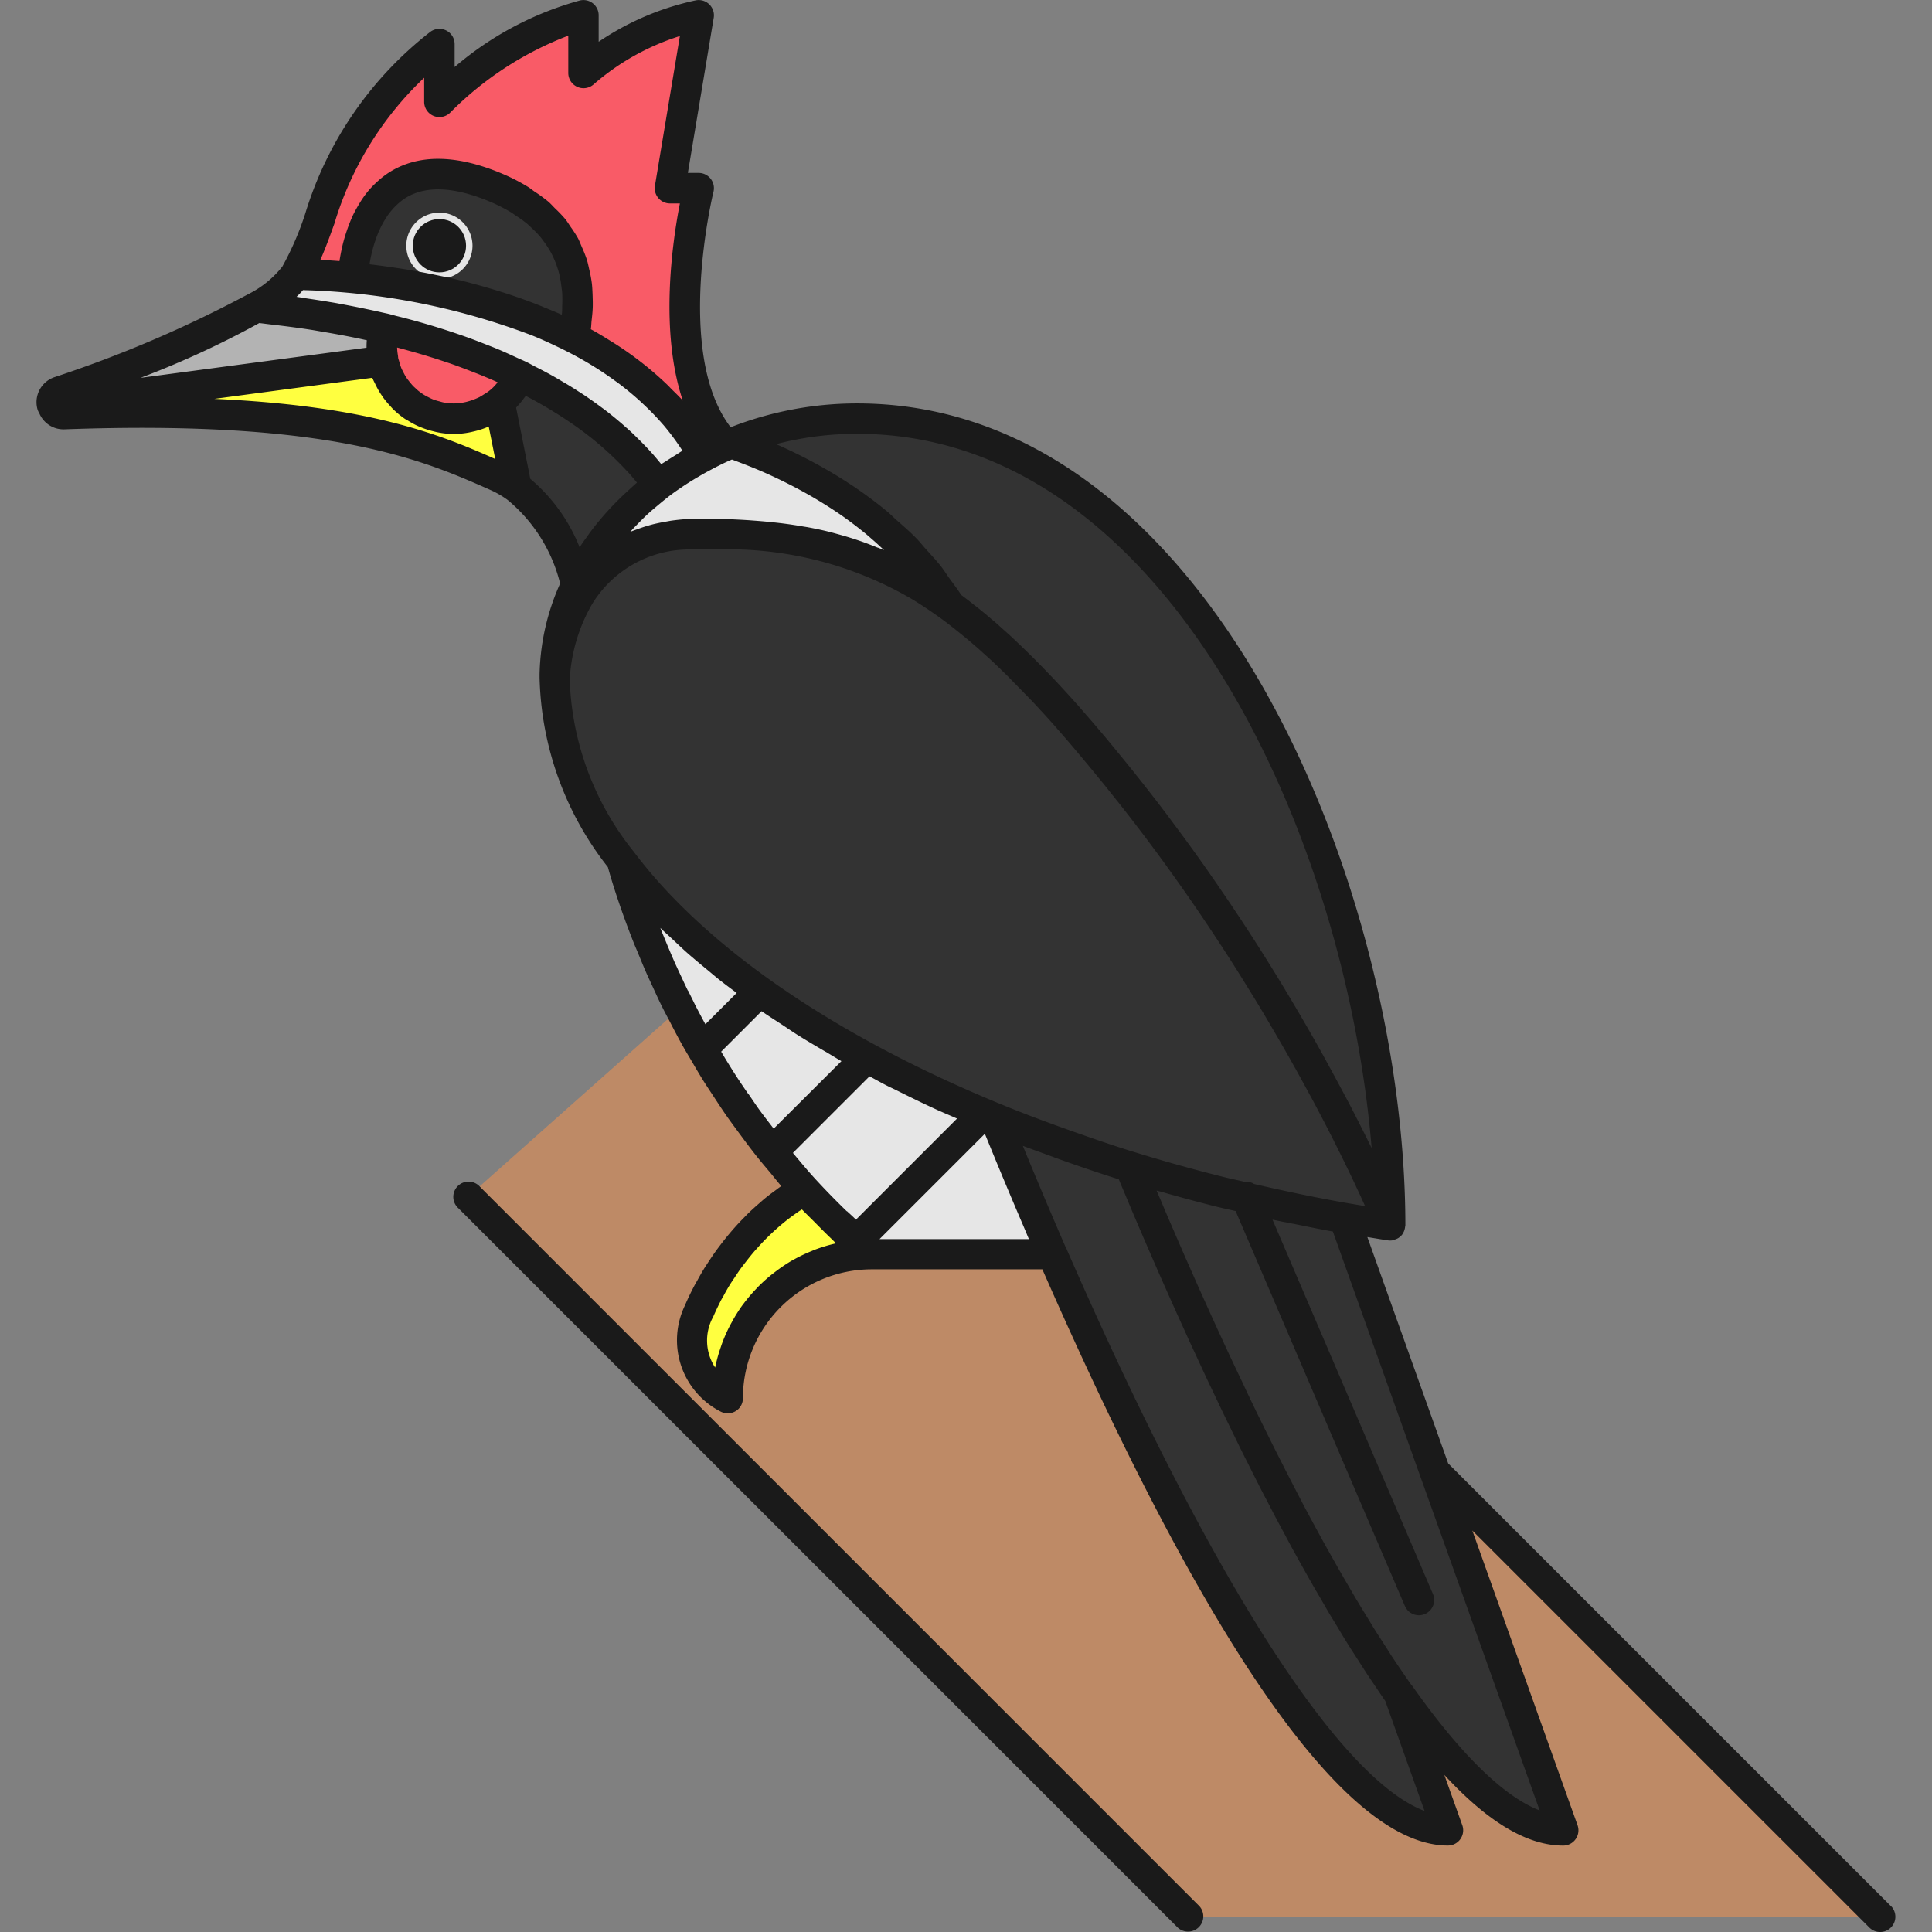 <?xml version="1.0" encoding="utf-8"?>
<!-- Uploaded to: SVG Repo, www.svgrepo.com, Generator: SVG Repo Mixer Tools -->
<svg width="800px" height="800px" viewBox="-1.8 0 95.043 95.043" xmlns="http://www.w3.org/2000/svg">
  <rect x="-1.8" y="0" width="95.043" height="95.043" fill="#808080" stroke="none"/>
  <g id="Group_5483" data-name="Group 5483" transform="translate(-797.739 -1081.431)">
    <g id="Group_5481" data-name="Group 5481">
      <g id="Group_5420" data-name="Group 5420">
        <g id="Group_5419" data-name="Group 5419">
          <g id="Group_5418" data-name="Group 5418">
            <path id="Path_1997" data-name="Path 1997" d="M823.225,1114.779v0Z" fill="none"/>
          </g>
        </g>
      </g>
      <g id="Group_5423" data-name="Group 5423">
        <g id="Group_5422" data-name="Group 5422">
          <g id="Group_5421" data-name="Group 5421">
            <path id="Path_1998" data-name="Path 1998" d="M823.23,1115.431h-.025a.75.75,0,0,1-.726-.757,11.494,11.494,0,0,1,1.132-4.819.75.75,0,0,1,1.4.122c.059.214.108.415.151.6a.746.746,0,0,1-.091.557,8.272,8.272,0,0,0-1.094,3.586A.75.75,0,0,1,823.23,1115.431Z" fill="#7a7a7a"/>
          </g>
        </g>
      </g>
      <g id="Group_5426" data-name="Group 5426">
        <g id="Group_5425" data-name="Group 5425">
          <g id="Group_5424" data-name="Group 5424">
            <path id="Path_1999" data-name="Path 1999" d="M836.131,1105.138c.485.277.97.577,1.449.9a17.035,17.035,0,0,1,5.074,5.182c.275.2.552.414.831.636l.219.174c.109.089.22.182.331.274.08.068.161.136.242.206.108.092.216.186.325.282q.131.116.261.234c.106.1.212.191.319.29s.234.22.352.332c.155.147.31.3.467.452.108.106.216.212.325.322s.2.2.3.3.219.225.33.341l.291.306c.123.131.247.265.371.4l.262.284q.3.331.61.68l.169.195c.172.195.344.393.519.6l.248.292c.149.176.3.354.451.536l.256.308c.161.194.323.393.486.594.076.093.152.185.229.281.239.3.48.6.725.908a96.147,96.147,0,0,1,12.756,21.26c0-16.44-9.411-39.685-26.22-39.685a16.432,16.432,0,0,0-6.174,1.2c.645.232,1.331.5,2.037.821S835.4,1104.723,836.131,1105.138Z" fill="#333"/>
          </g>
        </g>
      </g>
      <g id="Group_5429" data-name="Group 5429">
        <g id="Group_5428" data-name="Group 5428">
          <g id="Group_5427" data-name="Group 5427">
            <path id="Path_2000" data-name="Path 2000" d="M823.226,1115.48h-.011a.731.731,0,0,1-.739-.725v-.036l0-.053v0l0-.027a.74.74,0,0,1,.779-.7.75.75,0,0,1,.717.692.7.7,0,0,1,0,.1v0l0,.026v.008h0A.773.773,0,0,1,823.226,1115.48Z" fill="#7a7a7a"/>
          </g>
        </g>
      </g>
      <g id="Group_5432" data-name="Group 5432">
        <g id="Group_5431" data-name="Group 5431">
          <g id="Group_5430" data-name="Group 5430">
            <path id="Path_2001" data-name="Path 2001" d="M837.58,1106.04c-.479-.325-.964-.625-1.449-.9-.727-.415-1.454-.778-2.161-1.1s-1.392-.589-2.037-.821c-.1.04-.191.086-.287.128a14.278,14.278,0,0,0-7.357,6.826c.056.2.1.394.143.571a6.319,6.319,0,0,1,5.511-3.042c.122-.005.242-.012.369-.012q.451,0,.891.008a18.707,18.707,0,0,1,9.99,2.55q.725.438,1.461.972A17.035,17.035,0,0,0,837.58,1106.04Z" fill="#e6e6e6"/>
          </g>
        </g>
      </g>
      <g id="Group_5435" data-name="Group 5435">
        <g id="Group_5434" data-name="Group 5434">
          <g id="Group_5433" data-name="Group 5433">
            <path id="Path_2002" data-name="Path 2002" d="M830.312,1103.44c-5.292-8.64-19.843-8.5-19.843-8.5a5.846,5.846,0,0,1-1.931,1.609c13.265,1.327,18.245,6.555,19.773,8.75a15.511,15.511,0,0,1,2.367-1.489Z" fill="#e6e6e6"/>
          </g>
        </g>
      </g>
      <g id="Group_5438" data-name="Group 5438">
        <g id="Group_5437" data-name="Group 5437">
          <g id="Group_5436" data-name="Group 5436">
            <path id="Path_2003" data-name="Path 2003" d="M820.39,1090.684c-6.775-2.9-7.086,4.252-7.086,4.252v.158a31.359,31.359,0,0,1,10.856,2.931C824.666,1095.719,824.5,1092.442,820.39,1090.684Z" fill="#333"/>
          </g>
        </g>
      </g>
      <g id="Group_5441" data-name="Group 5441">
        <g id="Group_5440" data-name="Group 5440">
          <g id="Group_5439" data-name="Group 5439">
            <path id="Path_2004" data-name="Path 2004" d="M830.312,1090.684h-1.418l1.418-8.5a12.552,12.552,0,0,0-5.67,2.835v-2.835a16.374,16.374,0,0,0-7.086,4.252V1083.6c-5.611,4.579-5.39,8.545-7.087,11.338,0,0,1.115-.009,2.835.158v-.158s.311-7.148,7.086-4.252c4.113,1.758,4.276,5.035,3.77,7.341a15.045,15.045,0,0,1,6.152,5.415l.366.366c.316-.161.637-.316.968-.457C828.081,1099.592,830.312,1090.684,830.312,1090.684Z" fill="#f95b67"/>
          </g>
        </g>
      </g>
      <g id="Group_5444" data-name="Group 5444">
        <g id="Group_5443" data-name="Group 5443">
          <g id="Group_5442" data-name="Group 5442">
            <path id="Path_2005" data-name="Path 2005" d="M818.264,1102.023a3.542,3.542,0,0,0,3.243-2.119,32.179,32.179,0,0,0-6.667-2.321,3.531,3.531,0,0,0,3.424,4.44Z" fill="#f95b67"/>
          </g>
        </g>
      </g>
      <g id="Group_5447" data-name="Group 5447">
        <g id="Group_5446" data-name="Group 5446">
          <g id="Group_5445" data-name="Group 5445">
            <path id="Path_2006" data-name="Path 2006" d="M814.8,1099.207a3.49,3.49,0,0,1-.076-.727,3.534,3.534,0,0,1,.119-.9,47.514,47.514,0,0,0-6.3-1.038,60.616,60.616,0,0,1-9.67,4.148.549.549,0,0,0-.364.658l16.217-2.163Z" fill="#b3b3b3"/>
          </g>
        </g>
      </g>
      <g id="Group_5450" data-name="Group 5450">
        <g id="Group_5449" data-name="Group 5449">
          <g id="Group_5448" data-name="Group 5448">
            <path id="Path_2007" data-name="Path 2007" d="M818.264,1102.023a3.543,3.543,0,0,1-3.467-2.816l-.076-.019-16.217,2.163a.555.555,0,0,0,.579.45c13.306-.489,17.918,1.553,21.307,3.057a5.271,5.271,0,0,1,.963.56l-.842-4.209A3.516,3.516,0,0,1,818.264,1102.023Z" fill="#ffff40"/>
          </g>
        </g>
      </g>
      <g id="Group_5453" data-name="Group 5453">
        <g id="Group_5452" data-name="Group 5452">
          <g id="Group_5451" data-name="Group 5451">
            <path id="Path_2008" data-name="Path 2008" d="M821.507,1099.9a3.545,3.545,0,0,1-1,1.3l.842,4.209a8.7,8.7,0,0,1,2.936,4.757,13.439,13.439,0,0,1,4.022-4.88A17.327,17.327,0,0,0,821.507,1099.9Z" fill="#333"/>
          </g>
        </g>
      </g>
      <g id="Group_5456" data-name="Group 5456">
        <g id="Group_5455" data-name="Group 5455">
          <g id="Group_5454" data-name="Group 5454">
            <path id="Path_2009" data-name="Path 2009" d="M817.556,1095.147a1.628,1.628,0,1,1,1.627-1.628A1.63,1.63,0,0,1,817.556,1095.147Zm0-1.756a.129.129,0,0,0-.128.128c0,.14.255.14.255,0A.128.128,0,0,0,817.556,1093.391Z" fill="#e6e6e6"/>
          </g>
        </g>
      </g>
      <g id="Group_5459" data-name="Group 5459">
        <g id="Group_5458" data-name="Group 5458">
          <g id="Group_5457" data-name="Group 5457">
            <path id="Path_2010" data-name="Path 2010" d="M866.532,1153.834l-4.46-12.489c-2.055-.356-4.106-.789-6.133-1.3-1.484-.371-2.955-.781-4.4-1.229l.013.032c3.043,7.323,8.143,18.686,13.208,25.886,2.823,4.014,5.636,6.735,8.074,6.735Z" fill="#333"/>
          </g>
        </g>
      </g>
      <g id="Group_5462" data-name="Group 5462">
        <g id="Group_5461" data-name="Group 5461">
          <g id="Group_5460" data-name="Group 5460">
            <path id="Path_2011" data-name="Path 2011" d="M866.532,1153.834l6.3,17.638c-2.438,0-5.251-2.721-8.074-6.735-5.065-7.2-10.165-18.563-13.208-25.886l-.04-.04c-.033-.01-.067-.019-.1-.03-2.239-.695-4.42-1.484-6.52-2.347.751,1.86,1.706,4.161,2.811,6.691h-8.884a7.087,7.087,0,0,0-7.087,7.087,3.239,3.239,0,0,1-1.417-4.252,12.793,12.793,0,0,1,5.21-6.012,40.752,40.752,0,0,1-8.253-13.831l4.46,2.835-12.755,11.339,35.432,35.433h34.016Z" fill="#be8a66"/>
          </g>
        </g>
      </g>
      <g id="Group_5465" data-name="Group 5465">
        <g id="Group_5464" data-name="Group 5464">
          <g id="Group_5463" data-name="Group 5463">
            <path id="Path_2012" data-name="Path 2012" d="M851.571,1120.448c-.245-.311-.486-.612-.725-.908-.077-.1-.153-.188-.229-.282-.163-.2-.325-.4-.486-.593l-.256-.308c-.152-.182-.3-.36-.451-.536l-.248-.292c-.175-.2-.347-.4-.519-.6l-.169-.195q-.309-.348-.61-.68l-.262-.284c-.124-.134-.248-.268-.371-.4l-.291-.306c-.111-.116-.221-.229-.33-.341s-.2-.2-.3-.3-.217-.216-.325-.322c-.157-.154-.312-.305-.467-.452-.118-.112-.236-.225-.352-.332s-.213-.194-.319-.29q-.13-.118-.261-.234c-.109-.1-.217-.19-.325-.282-.081-.07-.162-.138-.242-.206-.111-.092-.222-.185-.331-.274l-.219-.174c-.279-.222-.556-.436-.831-.636q-.738-.536-1.461-.972a18.707,18.707,0,0,0-9.99-2.55q-.44-.008-.891-.008c-.127,0-.247.007-.369.012a6.319,6.319,0,0,0-5.511,3.042,8.989,8.989,0,0,0-1.2,3.935c0,.025,0,.049,0,.074v.024a15,15,0,0,0,3.294,8.984,24.347,24.347,0,0,0,2.021,2.354c3.918,4.06,9.7,7.587,16.349,10.317,2.1.863,4.281,1.652,6.52,2.347.033.011.067.02.1.03l.027.008c1.448.448,2.919.858,4.4,1.229,2.027.508,4.078.941,6.133,1.3.752.13,1.5.254,2.255.363A96.147,96.147,0,0,0,851.571,1120.448Z" fill="#333"/>
          </g>
        </g>
      </g>
      <g id="Group_5468" data-name="Group 5468">
        <g id="Group_5467" data-name="Group 5467">
          <g id="Group_5466" data-name="Group 5466">
            <path id="Path_2013" data-name="Path 2013" d="M835.522,1139.948a12.793,12.793,0,0,0-5.21,6.012,3.239,3.239,0,0,0,1.417,4.252,7.087,7.087,0,0,1,7.087-7.087h0A36.968,36.968,0,0,1,835.522,1139.948Z" fill="#ffff40"/>
          </g>
        </g>
      </g>
      <g id="Group_5471" data-name="Group 5471">
        <g id="Group_5470" data-name="Group 5470">
          <g id="Group_5469" data-name="Group 5469">
            <path id="Path_2014" data-name="Path 2014" d="M847.7,1143.125c-1.105-2.53-2.06-4.831-2.811-6.691-6.645-2.73-12.431-6.257-16.349-10.317a24.347,24.347,0,0,1-2.021-2.354c.181.649.429,1.449.75,2.354a40.752,40.752,0,0,0,8.253,13.831,36.968,36.968,0,0,0,3.294,3.177H847.7Z" fill="#e6e6e6"/>
          </g>
        </g>
      </g>
      <g id="Group_5474" data-name="Group 5474">
        <g id="Group_5473" data-name="Group 5473">
          <g id="Group_5472" data-name="Group 5472">
            <path id="Path_2015" data-name="Path 2015" d="M864.757,1164.737c-5.072-7.21-10.18-18.6-13.221-25.918l-.127-.038c-2.239-.695-4.42-1.484-6.52-2.347.751,1.86,1.706,4.161,2.811,6.691,5.118,11.729,13.433,28.347,19.462,28.347Z" fill="#333"/>
          </g>
        </g>
      </g>
      <g id="Group_5477" data-name="Group 5477">
        <g id="Group_5476" data-name="Group 5476">
          <g id="Group_5475" data-name="Group 5475">
            <path id="Path_2016" data-name="Path 2016" d="M823.225,1114.779v0Z" fill="none"/>
          </g>
        </g>
      </g>
      <g id="Group_5480" data-name="Group 5480">
        <g id="Group_5479" data-name="Group 5479">
          <g id="Group_5478" data-name="Group 5478">
            <path id="Path_2017" data-name="Path 2017" d="M838.816,1157.3" fill="none" stroke="#1a1a1a" stroke-linecap="round" stroke-linejoin="round" stroke-width="3"/>
          </g>
        </g>
      </g>
    </g>
    <g id="Group_5482" data-name="Group 5482">
      <circle id="Ellipse_155" data-name="Ellipse 155" cx="1.311" cy="1.311" r="1.311" transform="translate(816.244 1092.208)" fill="#1a1a1a"/>
      <path id="Path_2018" data-name="Path 2018" d="M888.953,1175.194l-21.771-21.77-3.977-11.137c.338.054.677.114,1.015.163a.757.757,0,0,0,.106.008h0a.764.764,0,0,0,.142-.014.663.663,0,0,0,.122-.047.86.86,0,0,0,.085-.032.753.753,0,0,0,.234-.189l.006,0c.005-.007,0-.016.009-.023a.748.748,0,0,0,.125-.29.578.578,0,0,0,.014-.083c0-.023.012-.044.012-.068,0-16.527-9.6-40.435-26.97-40.435a17.08,17.08,0,0,0-6.222,1.172c-2.777-3.618-.866-11.5-.846-11.578a.75.75,0,0,0-.727-.933h-.532l1.272-7.63a.75.75,0,0,0-.893-.858,13.531,13.531,0,0,0-4.767,2.035v-1.3a.75.75,0,0,0-.926-.73,15.937,15.937,0,0,0-6.16,3.273V1083.6a.75.75,0,0,0-1.224-.581,17.925,17.925,0,0,0-6.121,8.908,14.579,14.579,0,0,1-1.133,2.621h0a4.967,4.967,0,0,1-1.676,1.355,59.911,59.911,0,0,1-9.534,4.083,1.3,1.3,0,0,0-.847,1.526.737.737,0,0,0,.1.24,1.289,1.289,0,0,0,1.241.8c13.14-.482,17.669,1.525,20.975,2.992a4.554,4.554,0,0,1,.827.482,7.744,7.744,0,0,1,2.582,4.112,11.436,11.436,0,0,0-1.011,4.462l0,.031v.005l0,.027v0l0,.053v.036h0v.023a15.643,15.643,0,0,0,3.36,9.313c.2.724.447,1.487.727,2.276.158.446.335.919.531,1.414.063.161.141.336.209.5.141.343.28.685.439,1.046.094.212.2.435.3.652.154.333.3.663.475,1.007.118.24.254.489.381.734.174.336.345.668.535,1.011.144.261.3.526.458.79.2.339.392.676.606,1.02.17.274.355.549.535.824.224.342.446.682.686,1.025.2.281.408.562.616.844.253.341.505.682.775,1.023.224.284.461.565.7.847.188.226.361.452.557.677-.012.008-.023.018-.036.026-.071.049-.14.1-.211.156-.192.139-.383.281-.569.434-.095.078-.187.162-.28.243-.158.137-.315.277-.468.424-.1.094-.193.192-.289.29-.143.145-.283.293-.42.446-.094.106-.187.213-.278.322-.133.157-.261.318-.387.481-.086.113-.172.225-.255.34-.125.172-.244.349-.362.528-.074.113-.15.225-.222.34-.123.2-.237.4-.351.609-.055.1-.115.2-.167.3-.162.31-.313.624-.449.943a3.941,3.941,0,0,0,1.762,5.213.752.752,0,0,0,.345.084l.013,0a.74.74,0,0,0,.737-.746,6.345,6.345,0,0,1,6.337-6.337h8.394c8.248,18.807,14.961,28.347,19.952,28.347a.75.75,0,0,0,.706-1l-.884-2.476c2.152,2.33,4.083,3.478,5.847,3.478a.75.75,0,0,0,.707-1l-5.177-14.5,19.531,19.532a.75.75,0,0,0,1.061-1.061Zm-50.846-72.421c15.134,0,24.026,19.605,25.309,35.137-.022-.045-.047-.094-.069-.14-.083-.168-.168-.341-.257-.52l-.114-.227q-.155-.307-.32-.631l-.075-.147q-.211-.413-.442-.849l-.055-.1q-.2-.378-.413-.773l-.129-.239q-.2-.362-.4-.735c-.039-.072-.078-.142-.118-.214q-.535-.964-1.145-2.006l-.152-.257q-.234-.4-.48-.806l-.178-.3q-.288-.476-.59-.962l-.074-.119q-.342-.549-.7-1.11c-.06-.094-.123-.19-.184-.285q-.273-.423-.555-.851c-.079-.12-.158-.239-.239-.359q-.284-.429-.58-.861c-.069-.1-.138-.2-.208-.307q-.393-.573-.8-1.152l-.182-.255q-.325-.457-.662-.919l-.3-.407c-.2-.269-.4-.537-.6-.807-.1-.137-.205-.273-.31-.41q-.405-.531-.825-1.065l-.088-.113c-.247-.313-.49-.616-.731-.915l-.051-.062-.179-.221q-.247-.3-.49-.6l-.126-.151-.132-.16c-.153-.184-.3-.363-.456-.542l-.25-.295c-.121-.141-.239-.276-.358-.412l-.166-.191-.171-.2c-.208-.235-.414-.463-.617-.687l-.265-.287c-.126-.137-.252-.273-.376-.405l-.3-.312c-.111-.117-.223-.233-.334-.346l-.029-.029-.275-.281-.33-.326c-.16-.157-.319-.311-.475-.459-.121-.115-.241-.23-.361-.342-.106-.1-.211-.191-.325-.294l-.267-.24c-.112-.1-.224-.2-.332-.288l-.251-.213q-.169-.142-.339-.281l-.225-.18-.077-.058c-.221-.175-.441-.347-.659-.508-.172-.276-.376-.536-.567-.8-.146-.2-.277-.416-.434-.615-.232-.3-.5-.575-.751-.858-.16-.176-.3-.361-.472-.532-.3-.309-.639-.6-.971-.893-.148-.131-.281-.271-.435-.4q-.75-.621-1.585-1.188c-.478-.323-.981-.636-1.5-.931-.7-.4-1.45-.781-2.226-1.129l-.164-.073A15.69,15.69,0,0,1,838.107,1102.773Zm1.01,5.6c-.265-.109-.533-.212-.8-.307-.116-.04-.234-.08-.351-.118-.272-.089-.549-.17-.829-.246-.1-.027-.2-.056-.3-.081-.379-.1-.766-.181-1.165-.255-.071-.013-.146-.023-.218-.035q-.5-.087-1.025-.154c-.135-.017-.273-.032-.411-.047-.313-.034-.634-.063-.961-.087-.136-.01-.271-.021-.409-.029-.461-.028-.933-.049-1.427-.058-.3-.006-.6-.009-.906-.009-.11,0-.215.005-.32.009l-.077,0c-.313.012-.615.042-.911.082-.092.012-.18.03-.271.046-.2.034-.4.073-.6.12-.1.024-.2.051-.295.079-.183.052-.362.112-.537.176-.09.034-.181.065-.269.1-.029.012-.06.021-.089.033.089-.1.18-.2.273-.293.194-.2.39-.4.6-.594.168-.155.346-.3.523-.45.227-.188.454-.375.694-.551.136-.1.277-.195.417-.29q.376-.255.773-.489c.18-.106.36-.211.546-.31.374-.2.753-.4,1.147-.565l.024-.012h0l0,0c.585.217,1.165.443,1.716.691.731.329,1.437.687,2.1,1.064.483.276.954.569,1.4.87.477.323.924.664,1.354,1.014.138.112.265.23.4.345.179.155.348.315.517.474l-.043-.017C839.3,1108.438,839.206,1108.4,839.117,1108.368Zm-12.359-5.894c-.071-.064-.139-.126-.213-.191-.258-.222-.531-.448-.83-.678-.048-.037-.1-.075-.152-.112-.258-.193-.53-.388-.819-.584-.144-.1-.3-.194-.448-.292-.211-.135-.429-.27-.656-.4-.181-.108-.361-.215-.553-.322-.262-.147-.54-.291-.822-.435-.147-.075-.276-.152-.429-.226s-.337-.149-.5-.226c-.283-.13-.565-.261-.866-.388-.22-.093-.448-.18-.674-.269-.286-.113-.576-.225-.879-.334-.226-.081-.455-.159-.686-.237-.321-.108-.651-.212-.988-.315-.228-.068-.455-.136-.686-.2-.356-.1-.725-.2-1.1-.29-.149-.038-.291-.081-.442-.117l-.293-.064c-.248-.057-.5-.112-.76-.166q-.477-.1-.964-.193c-.258-.048-.516-.1-.781-.142-.4-.068-.8-.129-1.2-.188-.166-.024-.32-.054-.489-.077a4.151,4.151,0,0,0,.315-.33l.284.008.16.006.143.006a34.207,34.207,0,0,1,10.686,2.211l.04.016c.419.17.834.36,1.245.558.069.033.138.062.206.1.45.222.893.461,1.325.719l.044.027c.4.242.793.5,1.174.778.052.037.1.073.156.111q.566.42,1.089.892c.06.054.117.109.175.164a13.018,13.018,0,0,1,.961.99c.013.016.028.031.042.046a12.171,12.171,0,0,1,.858,1.147l.082.122c-.119.07-.23.148-.346.22-.15.093-.3.186-.445.283-.083.055-.171.1-.252.161-.126-.157-.267-.323-.419-.5l-.036-.038c-.163-.183-.345-.374-.54-.571-.055-.056-.113-.112-.171-.168C827.133,1102.815,826.951,1102.646,826.758,1102.474Zm-7.193-1.534c-.07.038-.143.069-.216.1a2.766,2.766,0,0,1-.345.122c-.058.016-.116.034-.175.046a2.722,2.722,0,0,1-.565.065,2.778,2.778,0,0,1-.52-.052c-.066-.013-.13-.035-.2-.053a2.585,2.585,0,0,1-.291-.09c-.074-.028-.144-.064-.215-.1s-.158-.079-.233-.125-.135-.089-.2-.136-.139-.109-.2-.168-.114-.1-.167-.16-.125-.144-.183-.22c-.043-.056-.088-.111-.127-.17a2.8,2.8,0,0,1-.155-.28c-.028-.056-.06-.109-.084-.167a2.668,2.668,0,0,1-.118-.368c-.012-.043-.03-.083-.039-.127s-.008-.091-.015-.135a2.737,2.737,0,0,1-.042-.4c.175.046.346.093.516.14.648.179,1.28.37,1.889.577.066.023.137.044.2.066.327.114.645.234.96.355.125.048.251.1.372.145q.454.181.892.375l.115.052a2.194,2.194,0,0,1-.623.565C819.721,1100.844,819.646,1100.9,819.565,1100.94Zm-10.865-3.62c.186.019.357.045.538.065.659.076,1.313.158,1.95.257.221.034.43.072.645.109.637.107,1.263.223,1.873.353l.278.061c-.009.1-.013.21-.013.315v.051l-11.119,1.483A45.563,45.563,0,0,0,808.7,1097.32Zm5.471-3.193c.005-.024.009-.046.014-.07.024-.112.052-.231.084-.354l.027-.1c.029-.1.061-.21.1-.317.011-.033.021-.064.032-.1.047-.133.1-.268.158-.4.013-.028.027-.055.04-.084q.077-.167.168-.33c.019-.034.038-.069.058-.1a4.008,4.008,0,0,1,.255-.381c.013-.017.028-.032.041-.048a3.2,3.2,0,0,1,.272-.3c.029-.029.059-.057.09-.085a2.787,2.787,0,0,1,.377-.291c1.005-.629,2.422-.56,4.212.205a8.17,8.17,0,0,1,.949.482c.1.056.176.12.266.179a6.485,6.485,0,0,1,.536.383c.094.078.175.162.262.243a5.237,5.237,0,0,1,.39.4c.079.093.149.191.22.288a4.492,4.492,0,0,1,.282.435c.06.106.114.214.165.324a4.5,4.5,0,0,1,.187.48c.038.116.076.233.1.353a4.9,4.9,0,0,1,.095.539c.016.122.036.243.044.37a6.13,6.13,0,0,1,0,.621c0,.121,0,.238-.011.362,0,.025-.01.053-.012.078-.282-.127-.567-.242-.852-.358-.049-.02-.1-.042-.146-.062q-.9-.36-1.8-.649c-.085-.028-.172-.053-.258-.08-.689-.215-1.373-.406-2.043-.567-.3-.073-.606-.14-.9-.2l-.345-.071c-.315-.064-.627-.123-.929-.176l-.056-.011c-.355-.061-.7-.114-1.029-.162-.042-.006-.083-.013-.125-.018-.336-.048-.662-.091-.971-.127l.007-.042C814.137,1094.305,814.153,1094.218,814.171,1094.127Zm2.635-8.872v1.177a.75.75,0,0,0,1.3.513,16.378,16.378,0,0,1,5.789-3.764v1.834a.75.75,0,0,0,1.269.541,11.894,11.894,0,0,1,4.221-2.357l-1.227,7.362a.749.749,0,0,0,.739.873h.488c-.37,1.9-1.006,6.275.144,9.7-.175-.2-.37-.381-.558-.57-.069-.069-.134-.141-.205-.209a16.581,16.581,0,0,0-2.7-2.1l-.026-.015c-.336-.211-.676-.421-1.036-.617.024-.147.022-.284.039-.428.022-.2.045-.4.053-.6.011-.235,0-.462-.006-.687-.009-.187-.015-.374-.037-.554a6.348,6.348,0,0,0-.12-.643c-.039-.171-.072-.344-.123-.508a5.951,5.951,0,0,0-.237-.6c-.066-.153-.125-.31-.2-.456a6.029,6.029,0,0,0-.358-.556c-.092-.133-.174-.272-.278-.4a6.642,6.642,0,0,0-.493-.515c-.112-.111-.212-.228-.334-.333a7.754,7.754,0,0,0-.675-.493c-.116-.079-.217-.167-.341-.242a9.38,9.38,0,0,0-1.2-.616c-2.273-.972-4.158-1-5.6-.092a4.187,4.187,0,0,0-.54.412c-.042.037-.083.074-.124.113a4.762,4.762,0,0,0-.435.467l-.006.008a5.009,5.009,0,0,0-.36.522c-.028.045-.055.09-.082.136-.1.176-.2.353-.279.532l0,0c-.084.185-.155.367-.22.548-.017.046-.032.09-.047.135-.059.173-.113.344-.157.508v0c-.046.169-.081.328-.113.48-.008.04-.016.076-.023.114-.027.137-.05.268-.067.383l0,.012c-.352-.027-.667-.047-.942-.06.253-.571.469-1.169.692-1.788A16.326,16.326,0,0,1,816.806,1085.255Zm-10.377,15.8,6.746-.9,1.077-.143c.01.027.026.051.037.078.029.071.066.138.1.207a4.126,4.126,0,0,0,.254.467c.048.076.1.149.149.221a4.338,4.338,0,0,0,.323.392c.057.062.11.127.17.185a4.327,4.327,0,0,0,.549.453c.064.044.135.078.2.119a4.277,4.277,0,0,0,.451.245c.089.041.181.076.273.111a4.292,4.292,0,0,0,.476.148c.086.021.169.045.257.06a4.212,4.212,0,0,0,.773.079,4.268,4.268,0,0,0,.8-.085c.057-.011.112-.025.168-.038a4.253,4.253,0,0,0,.736-.239l.015,0,.212,1.061.106.531C817.632,1102.82,814.078,1101.388,806.429,1101.051Zm15.6,3.942-.7-3.518c.011-.012.019-.025.03-.036a4.215,4.215,0,0,0,.39-.473c.018-.023.04-.044.056-.067l.119.061c.295.157.58.315.85.474l.158.094c.282.169.555.339.81.508l.062.042a16.168,16.168,0,0,1,3.009,2.551c.035.038.074.079.107.116.082.093.153.179.226.266.043.053.087.1.127.156-.153.129-.3.267-.443.4-.05.046-.1.091-.152.138a14.559,14.559,0,0,0-1.7,1.89c-.044.058-.082.119-.125.178-.138.19-.278.379-.4.574A8.487,8.487,0,0,0,822.033,1104.993Zm1.945,9.729a8.279,8.279,0,0,1,1.095-3.586,5.609,5.609,0,0,1,4.9-2.683l.084,0c.368-.015.758-.007,1.132,0a17.905,17.905,0,0,1,9.616,2.441c.464.28.937.6,1.408.937h0c.267.194.535.4.8.615l.213.17q.16.131.324.268l.236.2q.158.135.315.273l.568.513c.113.1.228.215.344.326.152.144.3.292.457.442l1.225,1.252c.121.128.243.26.366.394l.259.281q.3.327.6.671l.168.193c.169.192.339.389.512.59l.833.991.78.95.043.054c.119.147.241.3.361.45s.238.3.36.451h0q.561.711,1.1,1.419l.239.316q.514.684,1.007,1.363c.059.082.116.164.175.246q.439.61.859,1.214l.18.258q.457.663.892,1.315l.208.314c.28.423.555.844.821,1.258l.045.071c.276.431.54.854.8,1.274l.191.31c.248.4.49.8.722,1.193l.144.244q.3.511.588,1.006l.147.256q.318.556.614,1.087c.051.092.1.184.152.275.182.33.359.654.528.968.018.035.039.071.057.1.18.337.35.66.515.976l.137.261c.156.3.308.6.45.879.029.058.056.113.085.17q.185.369.353.711c.031.062.063.126.092.187q.185.378.347.719c.03.062.058.123.087.183.095.2.186.4.269.574l.037.079c.091.2.172.376.248.544l.031.07q-.449-.074-.9-.152c-1.527-.265-3.052-.587-4.563-.936a.73.73,0,0,0-.485-.112c-.343-.081-.69-.152-1.03-.237-1.479-.37-2.947-.78-4.364-1.219l-.056-.016-.07-.021c-.868-.269-1.731-.567-2.593-.869-1.3-.456-2.6-.934-3.865-1.455-6.835-2.809-12.4-6.316-16.1-10.144a23.889,23.889,0,0,1-1.959-2.283,14.242,14.242,0,0,1-3.145-8.539Zm8.789,20.537c-.24-.35-.479-.7-.7-1.048-.155-.241-.3-.479-.447-.718-.068-.113-.132-.224-.2-.336l1.989-1.99c.326.226.674.445,1.013.667.26.171.511.346.779.514.468.294.958.58,1.447.866.227.133.442.269.672.4l.016.01L834,1136.954c-.256-.333-.517-.667-.757-1C833.08,1135.722,832.926,1135.491,832.767,1135.259Zm-2.982-5.1c-.158-.323-.3-.638-.448-.949-.091-.2-.186-.4-.271-.6-.145-.332-.278-.651-.407-.967-.064-.157-.134-.321-.194-.474-.014-.034-.024-.064-.037-.1.193.192.409.379.61.569.227.213.448.426.685.637.3.265.616.526.932.788.246.2.485.409.741.61s.524.4.788.595l-1.54,1.54-.012-.023q-.267-.487-.511-.965C830.007,1130.6,829.892,1130.375,829.785,1130.156Zm7.819,10.854c-.521-.505-1.032-1.027-1.527-1.565l0,0c-.4-.434-.761-.872-1.127-1.31l3.768-3.768c.286.152.561.308.853.458.158.08.328.156.488.236.621.31,1.247.618,1.894.915.317.146.648.283.971.425l.1.044-4.974,4.974C837.9,1141.279,837.749,1141.15,837.6,1141.01Zm-6.6,5.244c.123-.289.26-.574.4-.853.046-.089.1-.175.147-.262.1-.188.208-.376.321-.558.064-.1.133-.2.2-.3.106-.162.213-.323.326-.479.075-.1.153-.2.23-.3.114-.146.228-.292.347-.433.083-.1.168-.193.254-.288.12-.134.242-.266.368-.393.089-.091.18-.179.271-.266.128-.122.258-.24.39-.355.094-.081.189-.161.285-.239.135-.109.273-.213.411-.314.1-.07.193-.141.292-.207.048-.032.1-.06.147-.092.2.206.4.4.6.6.281.284.56.568.848.842.076.072.148.151.225.223-.034.007-.064.021-.1.029a7.833,7.833,0,0,0-.943.29c-.05.019-.1.042-.147.062a7.755,7.755,0,0,0-.853.405c-.029.017-.06.03-.089.047a7.814,7.814,0,0,0-.817.544c-.053.039-.1.078-.157.119a7.935,7.935,0,0,0-.718.641c-.04.04-.077.082-.115.123a7.767,7.767,0,0,0-.621.736c-.012.015-.024.029-.035.044a7.681,7.681,0,0,0-.528.843c-.03.055-.061.11-.091.166a7.833,7.833,0,0,0-.394.893c-.021.057-.039.114-.058.172a7.743,7.743,0,0,0-.276,1A2.414,2.414,0,0,1,831,1146.254Zm8.207-3.879,5.181-5.181.055.132q.914,2.245,1.872,4.477c.081.189.158.383.24.572Zm9.179.452h0c-.639-1.467-1.269-2.96-1.889-4.455q-.121-.292-.241-.586c.372.144.75.276,1.126.413.255.094.509.19.766.281.938.334,1.881.656,2.829.954.146.35.3.712.451,1.073.028.066.054.129.083.2.177.419.359.847.544,1.278.048.11.093.218.141.329.178.412.36.831.544,1.253.057.129.111.256.168.386.173.393.35.791.527,1.19.075.167.147.332.223.5.167.374.339.751.511,1.129l.261.578c.024.051.047.1.071.155.05.107.1.216.15.324.1.206.192.412.288.619s.192.416.29.626l.062.132c.09.192.183.385.274.577l.168.353c.106.224.211.446.318.67l.053.11c.124.258.252.515.377.773.025.05.049.1.073.15.114.232.226.464.34.7l.044.09c.146.294.295.587.442.88l.021.041c.118.235.235.472.355.706l.036.072c.151.3.3.588.457.882l.033.063c.117.226.233.453.351.678l.032.06c.152.29.307.575.462.862l.064.121c.112.207.222.417.334.623l.025.044c.16.293.321.578.482.867l.119.213c.1.177.2.357.3.532.158.278.318.547.477.821.138.238.276.482.416.717l.022.037c.147.247.3.484.442.727s.3.505.457.75l.025.041c.14.224.281.438.421.657.16.25.319.5.479.747l.025.039c.135.2.271.4.406.6.155.229.311.465.466.687l1.933,5.412C861.779,1168.91,855.456,1159.023,848.388,1142.827Zm16.982,21.478q-.449-.638-.9-1.317c-.1-.146-.192-.3-.288-.449-.2-.311-.4-.622-.606-.944-.118-.189-.235-.386-.353-.578-.179-.291-.357-.58-.534-.878-.13-.218-.259-.442-.388-.663-.165-.282-.33-.565-.494-.853-.133-.233-.265-.471-.4-.707-.16-.286-.32-.572-.479-.862-.133-.243-.265-.489-.4-.735-.155-.288-.31-.576-.464-.868q-.2-.383-.4-.769c-.069-.131-.137-.264-.205-.4-.079-.154-.16-.307-.239-.461q-.2-.4-.406-.8c-.141-.282-.283-.563-.423-.846s-.273-.551-.409-.827-.271-.555-.405-.833-.271-.562-.4-.844-.261-.549-.391-.823-.267-.567-.4-.849l-.373-.807c-.13-.284-.262-.569-.39-.852-.122-.266-.24-.529-.36-.794-.127-.282-.255-.565-.38-.845l-.345-.781c-.121-.274-.244-.55-.363-.822l-.343-.791-.336-.776c-.115-.267-.225-.527-.336-.789-.1-.245-.211-.494-.313-.735l-.009-.02c.09.026.184.047.274.073.874.249,1.755.489,2.645.712.32.08.648.148.971.225l8.326,19.428a.75.75,0,0,0,1.379-.591l-7.892-18.416.191.04c.322.069.645.126.968.191.6.121,1.207.247,1.811.355l4.313,12.078,5.859,16.4C870.269,1169.95,868.209,1168.341,865.37,1164.305Z" fill="#1a1a1a"/>
      <path id="Path_2019" data-name="Path 2019" d="M819.5,1139.761a.75.75,0,0,0-1.06,1.06l35.433,35.433a.75.75,0,0,0,1.06-1.06Z" fill="#1a1a1a"/>
    </g>
  </g>
</svg>